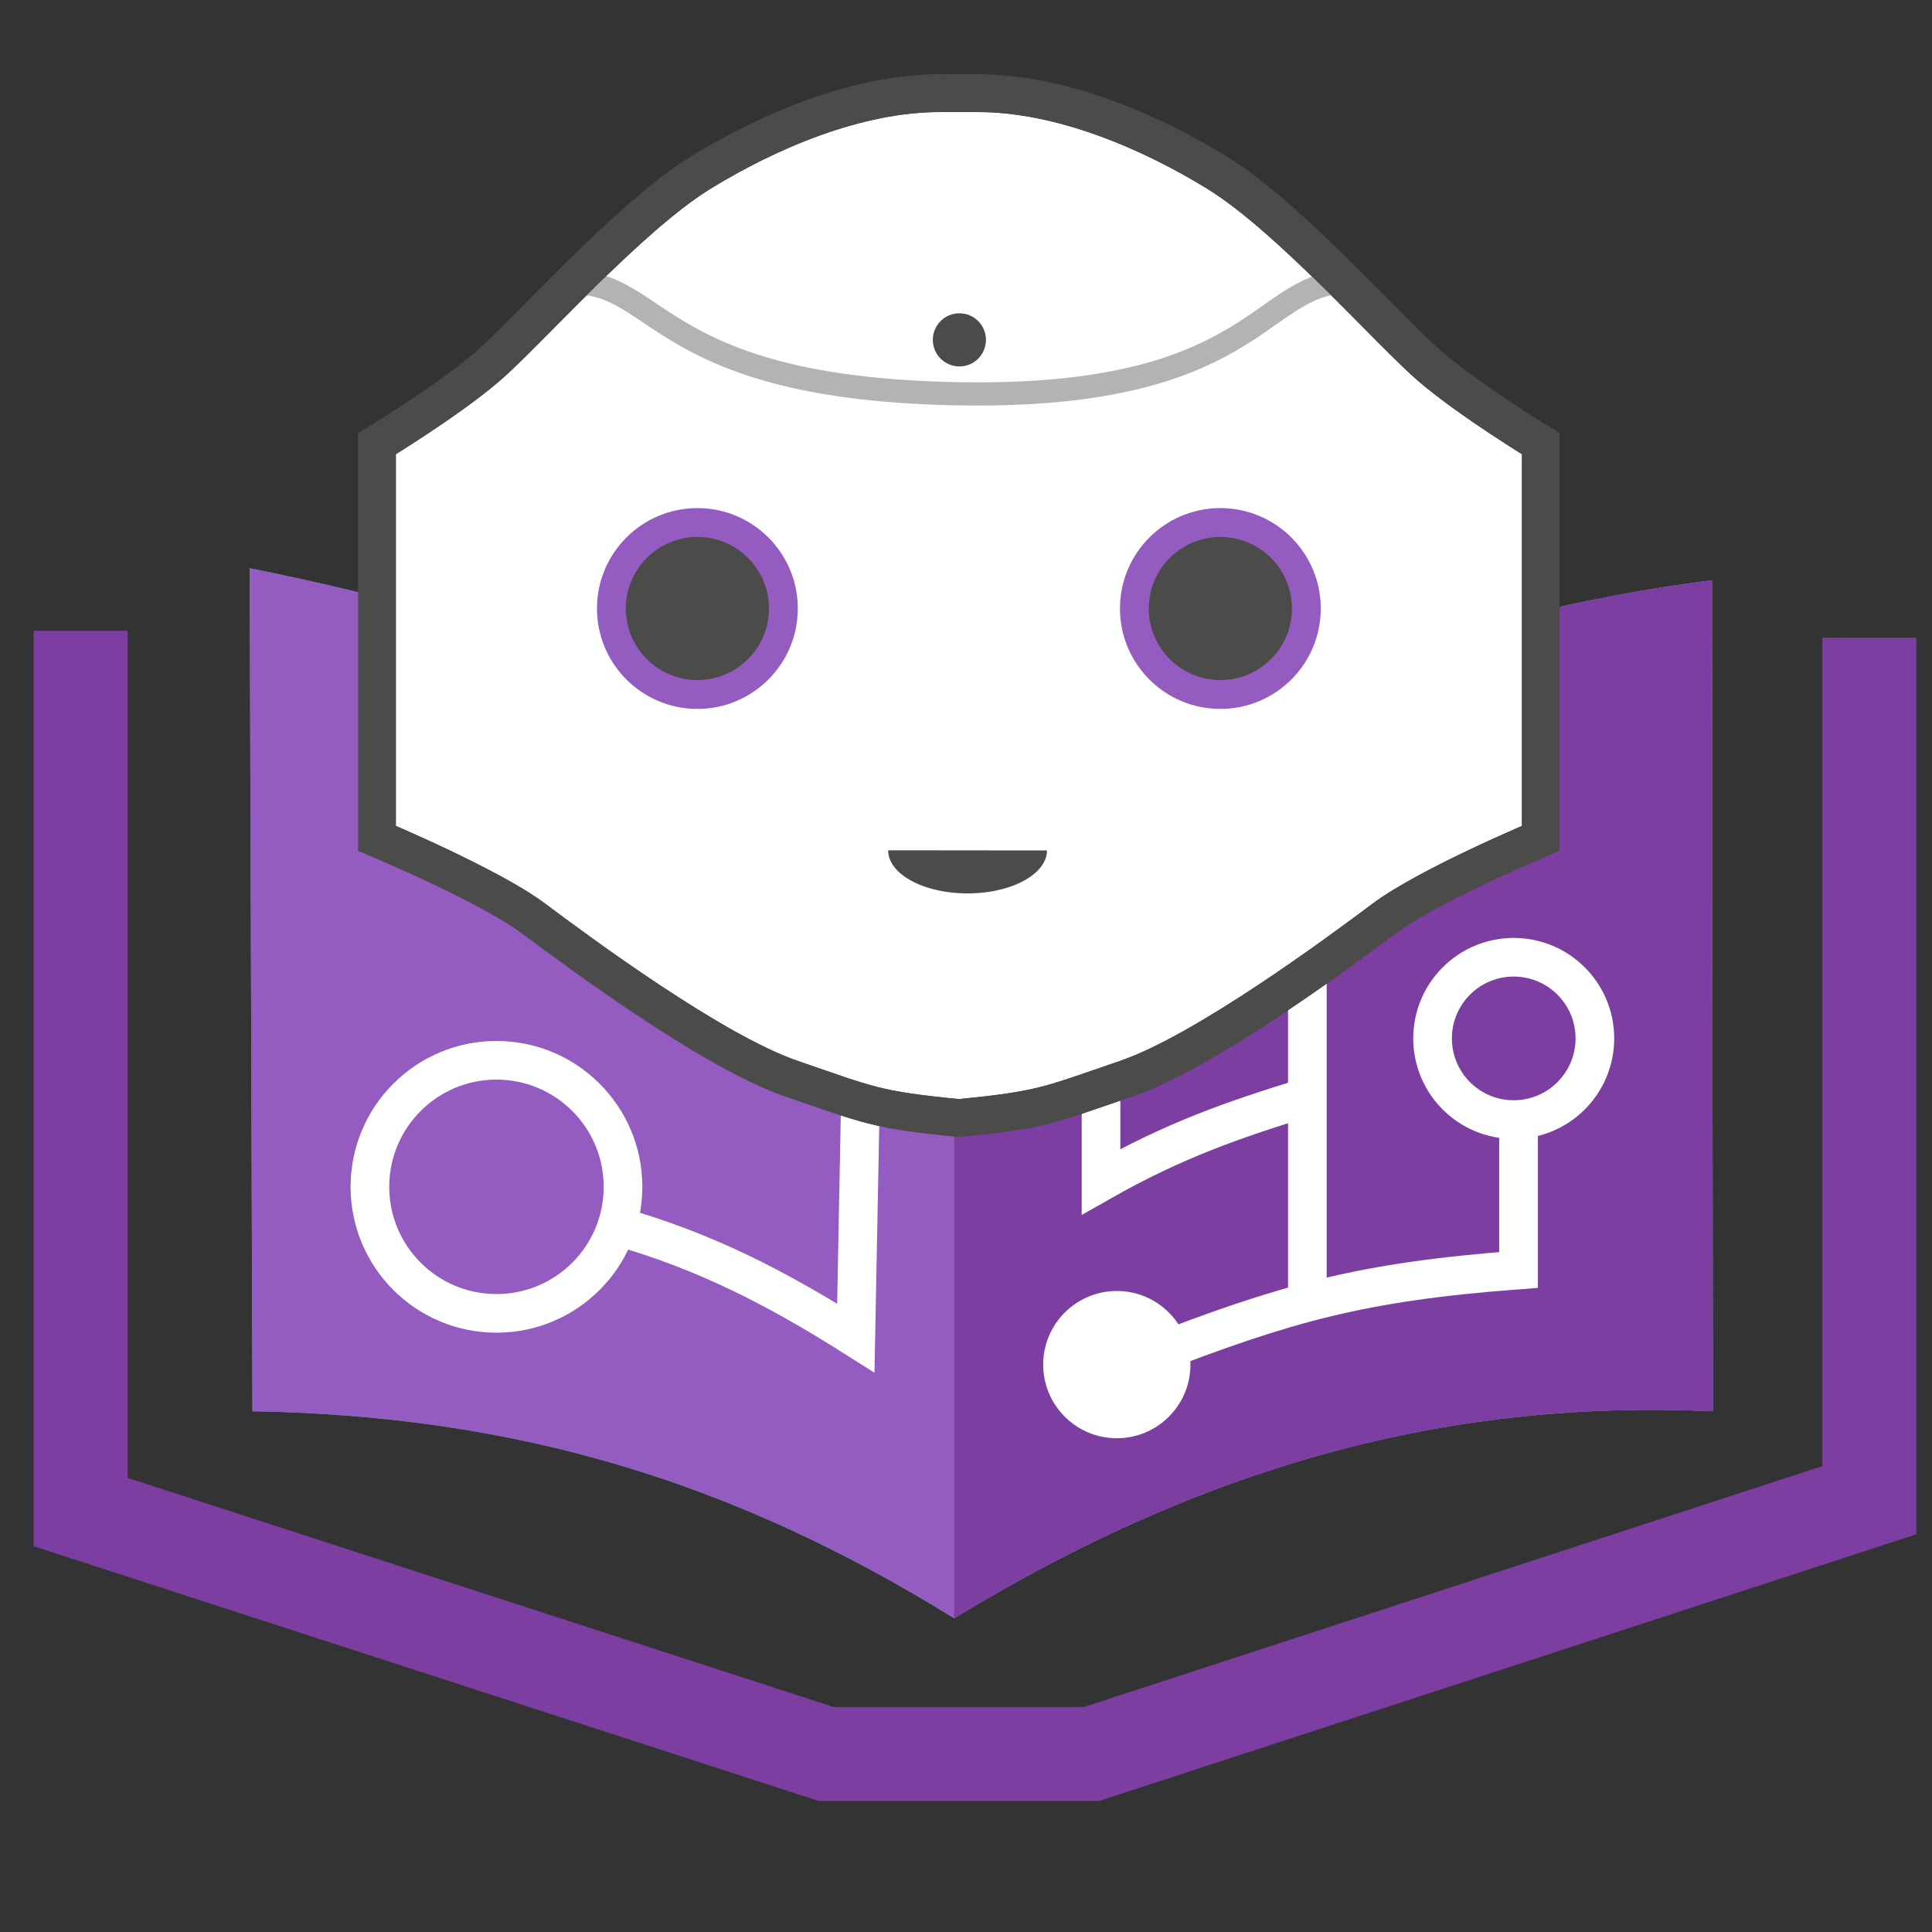 <?xml version="1.0" encoding="UTF-8" standalone="no"?>
<!-- Created with Inkscape (http://www.inkscape.org/) -->

<svg
   width="100mm"
   height="100mm"
   viewBox="0 0 100 100"
   version="1.1"
   id="svg5"
   inkscape:version="1.1.2 (0a00cf5339, 2022-02-04)"
   sodipodi:docname="pepper_logo.svg"
   inkscape:export-xdpi="8.1280003"
   inkscape:export-ydpi="8.1280003"
   xmlns:inkscape="http://www.inkscape.org/namespaces/inkscape"
   xmlns:sodipodi="http://sodipodi.sourceforge.net/DTD/sodipodi-0.dtd"
   xmlns="http://www.w3.org/2000/svg"
   xmlns:svg="http://www.w3.org/2000/svg">
  <rect x="0" y="0" width="100" height="100" fill="#333333" stroke="none"/>
  <sodipodi:namedview
     id="namedview7"
     pagecolor="#ffffff"
     bordercolor="#666666"
     borderopacity="1.0"
     inkscape:pageshadow="2"
     inkscape:pageopacity="0.0"
     inkscape:pagecheckerboard="0"
     inkscape:document-units="mm"
     showgrid="false"
     inkscape:zoom="0.98520764"
     inkscape:cx="132.96689"
     inkscape:cy="248.17104"
     inkscape:window-width="925"
     inkscape:window-height="1016"
     inkscape:window-x="70"
     inkscape:window-y="27"
     inkscape:window-maximized="0"
     inkscape:current-layer="g6605" />
  <defs
     id="defs2" />
  <g
     inkscape:groupmode="layer"
     id="layer3"
     inkscape:label="book"
     style="display:inline"
     sodipodi:insensitive="true">
    <path
       style="fill:none;stroke:#7d3ea2;stroke-width:4.865;stroke-linecap:butt;stroke-linejoin:miter;stroke-miterlimit:4;stroke-dasharray:none;stroke-opacity:1"
       d="M 4.173,32.651 V 78.265 L 42.767,90.787 h 13.725 L 96.755,77.651 V 33.009"
       id="path6866"
       sodipodi:nodetypes="cccccc" />
    <path
       style="fill:#55b0b1;fill-opacity:1;stroke:none;stroke-width:0.259px;stroke-linecap:butt;stroke-linejoin:miter;stroke-opacity:1"
       d="M 49.385,83.761 C 38.055,76.744 26.848,73.279 13.067,73.046 L 12.923,29.411 C 26.316,32.099 37.773,36.212 49.385,44.12 62.365,36.664 75.092,31.753 88.611,30.035 l 0.046,43.011 C 75.551,72.435 62.885,75.53 49.385,83.761"
       id="path7101"
       sodipodi:nodetypes="ccccccc" />
    <path
       style="fill:#945cc1;fill-opacity:1;stroke:none;stroke-width:0.259px;stroke-linecap:butt;stroke-linejoin:miter;stroke-opacity:1"
       d="M 49.385,83.761 C 38.055,76.744 26.848,73.279 13.067,73.046 L 12.923,29.411 C 26.316,32.099 37.773,36.212 49.385,44.12 62.365,36.664 75.092,31.753 88.611,30.035 l 0.046,43.011 C 75.551,72.435 62.885,75.53 49.385,83.761"
       id="path1496"
       sodipodi:nodetypes="ccccccc" />
    <path
       style="fill:#7d3ea2;fill-opacity:1;stroke:none;stroke-width:0.259px;stroke-linecap:butt;stroke-linejoin:miter;stroke-opacity:1"
       d="M 49.385,83.761 V 44.12 C 62.365,36.664 75.092,31.753 88.611,30.035 l 0.046,43.011 C 75.551,72.435 62.885,75.53 49.385,83.761"
       id="path1578"
       sodipodi:nodetypes="ccccc" />
  </g>
  <g
     inkscape:groupmode="layer"
     id="layer1"
     inkscape:label="thingsinbook"
     style="display:inline"
     sodipodi:insensitive="true">
    <path
       style="font-variation-settings:normal;opacity:1;vector-effect:none;fill:none;fill-opacity:1;stroke:#ffffff;stroke-width:2;stroke-linecap:butt;stroke-linejoin:miter;stroke-miterlimit:4;stroke-dasharray:none;stroke-dashoffset:0;stroke-opacity:1;-inkscape-stroke:none;stop-color:#000000;stop-opacity:1"
       d="M 67.669,67.593 V 45.562"
       id="path3796" />
    <path
       style="font-variation-settings:normal;opacity:1;vector-effect:none;fill:none;fill-opacity:1;stroke:#ffffff;stroke-width:2;stroke-linecap:butt;stroke-linejoin:miter;stroke-miterlimit:4;stroke-dasharray:none;stroke-dashoffset:0;stroke-opacity:1;-inkscape-stroke:none;stop-color:#000000;stop-opacity:1"
       d="m 67.729,56.762 c -3.853,1.177 -6.948,2.253 -10.741,4.406 V 48.393"
       id="path3798"
       sodipodi:nodetypes="ccc" />
    <circle
       style="display:inline;fill:none;fill-opacity:1;stroke:#ffffff;stroke-width:2;stroke-miterlimit:4;stroke-dasharray:none"
       id="path1933"
       cx="25.697"
       cy="61.43"
       r="6.55" />
    <circle
       style="display:inline;fill:none;fill-opacity:1;stroke:#ffffff;stroke-width:2;stroke-miterlimit:4;stroke-dasharray:none"
       id="circle2059"
       cx="78.35"
       cy="53.748"
       r="4.201" />
    <circle
       style="display:inline;fill:#ffffff;fill-opacity:1;stroke:none;stroke-width:1.551;stroke-miterlimit:4;stroke-dasharray:none"
       id="circle2061"
       cx="57.806"
       cy="70.632"
       r="3.811" />
    <path
       style="font-variation-settings:normal;display:inline;opacity:1;vector-effect:none;fill:none;fill-opacity:1;stroke:#ffffff;stroke-width:2;stroke-linecap:butt;stroke-linejoin:miter;stroke-miterlimit:4;stroke-dasharray:none;stroke-dashoffset:0;stroke-opacity:1;-inkscape-stroke:none;stop-color:#000000;stop-opacity:1"
       d="m 31.976,63.477 c 4.479,1.27 8.164,3.15 12.321,5.78 l 0.326,-16.856"
       id="path2132"
       sodipodi:nodetypes="ccc" />
    <path
       style="display:inline;fill:none;stroke:#ffffff;stroke-width:2;stroke-linecap:butt;stroke-linejoin:miter;stroke-miterlimit:4;stroke-dasharray:none;stroke-opacity:1"
       d="m 59.435,70.208 c 7.147,-2.762 10.998,-3.861 19.163,-4.475 v -7.908"
       id="path2186"
       sodipodi:nodetypes="ccc" />
  </g>
  <g
     inkscape:label="UglyGrey copy"
     inkscape:groupmode="layer"
     id="g6605"
     style="display:inline">
    <path
       id="path6603"
       style="fill:#ffffff;stroke:#4b4b4a;stroke-width:1.948;stroke-linecap:butt;stroke-linejoin:miter;stroke-miterlimit:4;stroke-dasharray:none;stroke-opacity:1"
       d="m 49.68,57.862 c 4.272,-0.421 4.572,-0.645 8.632,-2.037 4.06,-1.393 11.008,-6.544 13.317,-8.273 2.31,-1.729 8.119,-4.16 8.119,-4.16 v -20.425 c 0,0 -3.59,-2.18 -5.664,-3.947 C 72.011,17.254 66.743,11.248 63.022,8.957 59.532,6.808 54.901,4.807 50.546,4.826 h -1.829 c -4.355,-0.02 -8.986,1.982 -12.475,4.13 -3.722,2.292 -8.989,8.297 -11.062,10.064 -2.073,1.767 -5.664,3.947 -5.664,3.947 v 20.425 c 0,0 5.81,2.431 8.119,4.16 2.31,1.729 9.257,6.88 13.317,8.273 4.06,1.393 4.359,1.617 8.631,2.037 z"
       sodipodi:nodetypes="cssccssccssccsscc" />
    <path
       style="opacity:1;fill:#4b4b4a;fill-opacity:1;stroke:none;stroke-width:2.74;stroke-miterlimit:4;stroke-dasharray:none"
       id="path6597"
       sodipodi:type="arc"
       sodipodi:cx="50.081333"
       sodipodi:cy="44.020393"
       sodipodi:rx="4.1087146"
       sodipodi:ry="2.222332"
       sodipodi:start="0"
       sodipodi:end="3.145037"
       sodipodi:open="true"
       sodipodi:arc-type="arc"
       d="m 54.19,44.02 a 4.109,2.222 0 0 1 -2.058,1.926 4.109,2.222 0 0 1 -4.113,-0.004 4.109,2.222 0 0 1 -2.046,-1.93" />
    <circle
       style="fill:#945cc1;fill-opacity:1;stroke-width:2.349;stroke-miterlimit:4;stroke-dasharray:none"
       id="circle6593"
       cx="36.097"
       cy="31.496"
       r="5.197" />
    <circle
       style="fill:#945cc1;fill-opacity:1;stroke-width:2.349;stroke-miterlimit:4;stroke-dasharray:none"
       id="circle6595"
       cx="63.166"
       cy="31.496"
       r="5.197" />
    <circle
       style="fill:#4b4b4a;fill-opacity:1;stroke-width:1.674;stroke-miterlimit:4;stroke-dasharray:none"
       id="circle6679"
       cx="36.097"
       cy="31.496"
       r="3.704" />
    <circle
       style="fill:#4b4b4a;fill-opacity:1;stroke-width:1.674;stroke-miterlimit:4;stroke-dasharray:none"
       id="circle6699"
       cx="63.166"
       cy="31.496"
       r="3.704" />
    <path
       id="path5151"
       style="fill:none;stroke:#b3b3b3;stroke-width:1.2;stop-color:#000000;stroke-miterlimit:4;stroke-dasharray:none"
       d="m 69.489,14.601 c -4.317,0.226 -4.754,6.032 -19.808,5.782 -15.41,-0.256 -15.521,-5.682 -19.849,-5.737"
       sodipodi:nodetypes="csc" />
    <circle
       style="fill:#4b4b4a;stroke:none;stroke-width:1.922;stroke-miterlimit:4;stroke-dasharray:none;stop-color:#000000;font-variation-settings:normal;opacity:1;vector-effect:none;fill-opacity:1;stroke-linecap:butt;stroke-linejoin:miter;stroke-dashoffset:0;stroke-opacity:1;-inkscape-stroke:none;stop-opacity:1"
       id="path6219"
       cx="49.658"
       cy="17.591"
       r="1.375" />
    <path
       id="path6415"
       style="fill:none;stroke:#4b4b4a;stroke-width:1.948;stroke-linecap:butt;stroke-linejoin:miter;stroke-miterlimit:4;stroke-dasharray:none;stroke-opacity:1"
       d="m 49.68,57.862 c 4.272,-0.421 4.572,-0.645 8.632,-2.037 4.06,-1.393 11.008,-6.544 13.317,-8.273 2.31,-1.729 8.119,-4.16 8.119,-4.16 v -20.425 c 0,0 -3.59,-2.18 -5.664,-3.947 C 72.011,17.254 66.743,11.248 63.022,8.957 59.532,6.808 54.901,4.807 50.546,4.826 h -1.829 c -4.355,-0.02 -8.986,1.982 -12.475,4.13 -3.722,2.292 -8.989,8.297 -11.062,10.064 -2.073,1.767 -5.664,3.947 -5.664,3.947 v 20.425 c 0,0 5.81,2.431 8.119,4.16 2.31,1.729 9.257,6.88 13.317,8.273 4.06,1.393 4.359,1.617 8.631,2.037 z"
       sodipodi:nodetypes="cssccssccssccsscc" />
  </g>
</svg>
